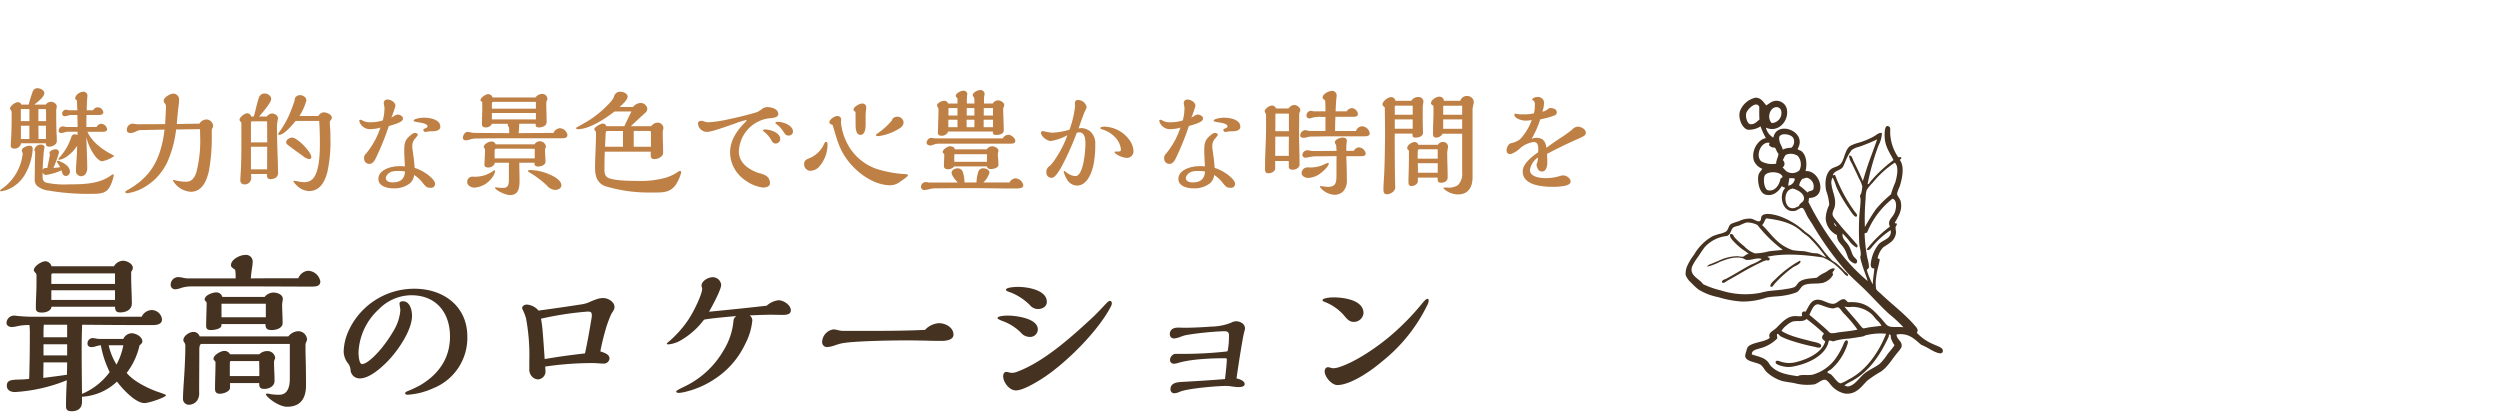<svg xmlns="http://www.w3.org/2000/svg" xmlns:xlink="http://www.w3.org/1999/xlink" width="525" height="87" viewBox="0 0 525 87">
  <defs>
    <clipPath id="clip-path">
      <rect id="長方形_6466" data-name="長方形 6466" width="525" height="87" transform="translate(0 790)" fill="#fff" stroke="#707070" stroke-width="1"/>
    </clipPath>
    <clipPath id="clip-path-2">
      <rect id="長方形_6433" data-name="長方形 6433" width="54.039" height="62.155" fill="none"/>
    </clipPath>
  </defs>
  <g id="type_text03" transform="translate(0 -790)">
    <g id="マスクグループ_2136" data-name="マスクグループ 2136" clip-path="url(#clip-path)">
      <g id="グループ_6264" data-name="グループ 6264" transform="translate(353.961 810.517)">
        <g id="グループ_6264-2" data-name="グループ 6264" transform="translate(0 0)" clip-path="url(#clip-path-2)">
          <path id="パス_28300" data-name="パス 28300" d="M34.117,23.966c-.5.016-.785-.5-1.074-.807-.314-.332-.631-.655-.967-.965a10.727,10.727,0,0,0-3.221-2.1c-3.6-.546-8.024-.952-11.651-.16.1.2.658.236.428.591-.125.372-.441.111-.7.16a7.212,7.212,0,0,0-1.288.537c-2.4,1.114-4.567,2.49-6.872,3.758-.317.174-.722.666-1.128.323-.027-.522.593-.584.912-.751,1.725-.9,3.508-2.068,5.316-3.007a8.623,8.623,0,0,0,2.149-1.128c-1.11-.395-2.229.361-3.33.16-.221-.04-.341-.2-.537-.27-1.685-.584-3.649.2-4.939.7a11.436,11.436,0,0,1-2.684,1.019c.192-.424.736-.528,1.128-.7.412-.176.854-.363,1.288-.537a9.188,9.188,0,0,1,4.079-.965,4.261,4.261,0,0,0,1.021.107c.386-.085.742-.671,1.235-.537A5.671,5.671,0,0,0,12.1,18.49,14.065,14.065,0,0,1,9.9,16.5c-.279-.325-.736-.82-.481-1.342.6-.082.673.459.912.751a17.084,17.084,0,0,0,1.988,1.826,5.6,5.6,0,0,0,2.253,1.5,12.137,12.137,0,0,0,2.9-.43c.983-.145,1.944-.181,2.953-.321a27.565,27.565,0,0,1-5.316-5.209,4.853,4.853,0,0,0-2.253-.537,7.669,7.669,0,0,0-1.451.591c-.475.172-1.181.263-1.449.537-.495.506-.473,1.531-1.344,1.719A7.311,7.311,0,0,0,4.048,17.9c-.49.629-.938,1.335-1.4,2.039a11.147,11.147,0,0,0-1.288,2.093c-.586,1.939,1.685,2.581,2.309,3.653a18.692,18.692,0,0,0,3.812,1.342,16.794,16.794,0,0,0,8.269.481,15.56,15.56,0,0,1,1.719-.374c1.3-.156,2.516-.2,3.7-.43a7.491,7.491,0,0,0,1.665-.377c.473-.234.682-.84,1.074-1.126.983-.718,2.26-.666,3.651-.86a7.43,7.43,0,0,1,1.826-1.128c.58-.339,1.2-.992,1.933-.8-.065.7-.669.513-.321,1.288a3.539,3.539,0,0,1-2.149,1.719c-1.4.294-2.962-.036-4.081.537-.557.285-.825,1.161-1.449,1.449a12.451,12.451,0,0,1-2.739.7c-1.188.223-2.659.136-3.812.481a14.769,14.769,0,0,1-5.046.751,21.214,21.214,0,0,1-4.832-.912A12.357,12.357,0,0,1,2.706,26.81a14.3,14.3,0,0,1-1.5-1.4A4,4,0,0,1,.02,23.75a4.15,4.15,0,0,1,.27-1.719,11.435,11.435,0,0,1,1.5-2.523,10.38,10.38,0,0,1,3.867-3.865,12.067,12.067,0,0,1,1.4-.484,5.01,5.01,0,0,0,1.4-.484c.66-.477.477-1.257,1.181-1.665a12.6,12.6,0,0,1,1.558-.535,4.923,4.923,0,0,1,2.523-.537c.58.06,1.375.713,1.826.537.412-.163.247-.7.43-1.021.575-1.01,3.232-.243,4.135.107a16.177,16.177,0,0,1,4.939,3.06c.33.281.738.517,1.072.807a22.99,22.99,0,0,1,2.363,2.577,20.629,20.629,0,0,0,2.256,2.684c.325.265.7.441,1.021.7a21.445,21.445,0,0,1,1.719,1.665c.236.236.729.466.644.914M25.794,15.75c-.493-.41-1.01-.715-1.5-1.181-1.721-1.62-4.407-2.372-7.356-2.686-.354.4-.452,1.052-.858,1.4,1.52,1.442,2.615,3.172,4.4,4.3a9.607,9.607,0,0,0,1.986.967,18.1,18.1,0,0,0,2.309.214c.7.089,1.409.33,2.1.43a7.515,7.515,0,0,1,.858.053c.6.149,1.228.671,1.772.8a33.965,33.965,0,0,0-3.7-4.3" transform="translate(0 13.461)" fill="#453220" fill-rule="evenodd"/>
          <path id="パス_28301" data-name="パス 28301" d="M14.354,15.481c-.2.7-1.106.9-1.665,1.288a23.257,23.257,0,0,0-3.865,3.491c-.183.205-.377.727-.807.537-.158-.629.646-1.181,1.074-1.612a22.881,22.881,0,0,1,4.832-3.7c.076-.042.12-.145.323-.107.022.047.047.1.107.107" transform="translate(9.828 18.884)" fill="#453220" fill-rule="evenodd"/>
          <path id="パス_28302" data-name="パス 28302" d="M10.695,1.613c.7-.381,1.19-.979,2.2-.967A2.252,2.252,0,0,1,14.99,2.2c.675,2.521-1.7,5.3-4.349,4.081a3.274,3.274,0,0,0,1.558,2.1c.758-3.8,7.284-1.242,5.1,2.363.2.317.537.265.807.481,1.028.836,1.226,2.583.858,4.188,3.129-.25,4.721,5.552.8,5.639-.2.138-.036.642-.214.8a59.843,59.843,0,0,0,5.53,9.021A37.129,37.129,0,0,0,32.013,38.5c-.323-1.159-.88-2.385-1.235-3.7a8.038,8.038,0,0,1-.323-1.291c-.013-.185.1-.337.107-.535.033-.758-.274-1.641-.321-2.472a51.519,51.519,0,0,1,0-5.314c.06-1.384.317-2.811.267-3.974a5.289,5.289,0,0,1-.107-.591c.018-.21.218-.39.267-.591a8.391,8.391,0,0,0,.216-1.4,5.886,5.886,0,0,0-.7-1.665c-.515-1.155-.987-2.113-1.5-3.167a3.645,3.645,0,0,1-.591-1.612c.573-.23.736.649.914,1.021.637,1.344,1.447,2.884,1.986,4.3.477-1.527.912-3.009,1.449-4.458C32.973,11.619,33.5,10.2,34,8.753a36.983,36.983,0,0,1-3.812,1.558,4.317,4.317,0,0,0-1.558.7,10.838,10.838,0,0,0-1.4,2.63c-.16.308-.279.693-.43.914-.5.736-1.857.756-2.1,1.719.076.127.325-.2.484,0a32.361,32.361,0,0,0,4.135,7.679c.062.087.762.753.323,1.019-.408.245-1.391-1.424-1.558-1.665a29.162,29.162,0,0,1-2.47-4.186c-.366-.773-.524-1.618-.967-2.363a2.182,2.182,0,0,0-.214,1.556c.147,1.429,1.05,2.851.644,4.618-.123.533-.528,1.1-.43,1.665.089.51.936,1.375,1.291,1.826,1.206,1.536,2.325,2.639,3.6,4.135.2.232.591.584.16.912a4.551,4.551,0,0,1-1.558-1.4,16.288,16.288,0,0,0-1.4-1.558c-.143,1.248.74,1.6,1.342,2.632.415.709.577,1.536.914,2.093.216.361.834.7.8,1.128-.071,1.065-1.453,0-1.719-.43-.281-.452-.49-1.411-.965-2.2-.74-1.228-1.507-1.386-1.558-2.9a4.08,4.08,0,0,1-2.363-3.491,7.125,7.125,0,0,1,.751-2.846,10.63,10.63,0,0,0-.644-2.953c-.321-1.623-.158-3.549.967-4.509.5-.426,1.132-.439,1.826-.914,1.059-.724,1.012-3.21,2.309-4.026a8.631,8.631,0,0,1,1.716-.644,15.243,15.243,0,0,0,3.33-1.4c.457-.276.929-.756,1.558-.644a5.95,5.95,0,0,1-.7,2.577,49.625,49.625,0,0,0-2.307,8.162c.341.018.468-.392.644-.591A28.858,28.858,0,0,1,37.436,13.1c-.633-1.3-1.656-2.628-1.826-4.458-.071-.744-.183-3.392.965-2.523.234.178.176.666.16,1.074A9.587,9.587,0,0,0,38.4,12.459c.205.145.51-.127.644.107.165.245-.238.314-.267.537,1.039,1.377.461,3.97-.053,5.584a6.941,6.941,0,0,0-.537,1.449c.02.546.613,1.023.751,1.612.444,1.883-.51,3.207-1.235,4.509.009.225.45.018.43.27-.02.4-.225.361-.27.7a6.822,6.822,0,0,0,.109.967,2.933,2.933,0,0,1-.914,1.986,13.228,13.228,0,0,1-1.719,1.181,4.624,4.624,0,0,0-1.235,2.309c.067.2.464.074.43.374-.145,1.068-.582,2.2-.7,3.437a8.458,8.458,0,0,0-.053,2.63c.082.345.7.778,1.072,1.128,1.921,1.826,3.832,3.294,5.693,5.156.3.3.7.691,1.072,1.128.47.548,1.244,1.19.7,1.826a10.034,10.034,0,0,0,3.6,2.47c.515.259,1.841.624,1.879,1.235.082,1.384-2.14.062-2.579-.16a14.886,14.886,0,0,0-1.986-1.021c-1.311-1.088-2.528-2.554-5.153-2.149.029,1.114,1.184,1.344,1.072,2.47-.04.408-.609,1.016-.965,1.451-1.164,1.413-1.937,2.853-3.384,3.865a22.913,22.913,0,0,0-2.9,1.933c-1.141,1.119-2.267,2.971-4.67,2.686A5.175,5.175,0,0,1,24.6,60.674c-.466-.466-1.01-1.4-1.556-1.449-.655-.053-1.585.8-2.2.967a10.573,10.573,0,0,1-4.3-.27c-.849-.149-1.714-.245-2.47-.428a8.384,8.384,0,0,1-3.33-1.935c-.379-.379-.671-1.063-1.181-1.449-.8-.606-3.125-.611-3.274-1.826a2.63,2.63,0,0,1,.214-.967,4.587,4.587,0,0,1,.27-.858c.711-1.126,3.76-1.108,4.672-2.042-.426-1.039.635-1.386,1.288-1.986.972-.9,1.99-2.236,3.488-2.523.7-.134,1.4.078,2.042-.053-.129-.417-.143-1.15.7-.914.66-.99,1.054-2.461,2.47-2.523,1.213-.053,2.262.921,3.384.86.809-.045,1.38-1,2.146-.967.383.016.6.352.914.644,3.8-.283,5.22,1.556,7.032,3.491.392.417,1,1.311,1.451,1.5.872.379,2.131.1,3.167.27a27.147,27.147,0,0,0-3.007-2.793c-2.008-1.826-3.78-3.905-5.8-5.8-.994-.934-2.008-1.854-2.953-2.846a64.392,64.392,0,0,1-7.3-10.095c-.312-.5-.742-1.1-1.126-1.772-.3-.526-.7-1.694-1.074-1.772-.424-.087-.97.481-1.4.591-2.737.7-3.678-3.263-2.149-4.779-.234-.14-.593-.158-.7-.43-.635,1.063-1.814,2.287-3.491,1.828-1.148-.314-1.654-2.349-1.5-3.814.08-.787.577-1.086.858-1.609A3.046,3.046,0,0,1,8.118,13.21c-.633-2.006.816-4.442,2.523-4.725a15.005,15.005,0,0,1-1.128-2.47,4.441,4.441,0,0,1-2.737.7C5.633,6.356,4.795,4.388,5.165,2.9A4.535,4.535,0,0,1,8.441,0c1.068-.036,1.645.811,2.253,1.612m-1.449.321C8.7.534,6.7,2.413,6.507,3.276c-.192.885.263,2.131.751,2.256.923.238,1.547-.6,2.042-.967-.1-.8-.038-1.752-.053-2.63m4.618.858a1,1,0,0,0-1.128-.8c-1.337.143-1.912,2.369-.86,3.33a2.116,2.116,0,0,0,1.988-2.525m2.47,5.586c-.506-.744-2.595-1.086-2.9-.109-.1,1.23.539,1.716.751,2.632a3.484,3.484,0,0,1,1.772-.377,1.661,1.661,0,0,0,.377-2.146M9.676,13.371a4.8,4.8,0,0,0,3.114.484c.011-.847.439-1.279.484-2.1-.359-.321-.452-.909-.753-1.288a1.289,1.289,0,0,1-1.235-.537c.007-.174.189-.332.053-.481C9.489,9.221,8.4,12.29,9.676,13.371m5.584,2.256a2.225,2.225,0,0,0,2.416-.377,2.769,2.769,0,0,0-.323-3.007,2.572,2.572,0,0,0-2.47-.267c-.339.227-.412.675-.7,1.128a.975.975,0,0,1-.053,1.556c.374.247.606.742,1.128.967m17.825,2.2A9.587,9.587,0,0,0,31.8,19.385a6.6,6.6,0,0,0-.214,1.826,47.256,47.256,0,0,0-.16,5.96,39.652,39.652,0,0,1,2.363-3.812A24.037,24.037,0,0,1,36.9,20.3a19.908,19.908,0,0,1,.912-2.525c.359-1.2.8-3.335-.107-4.135a20,20,0,0,0-4.618,4.19M10.32,16.538c-.283,1.139.109,2.751.751,2.9,1.44.339,2.392-1.094,2.63-2.416.1-.183.395-.178.43-.43-.363-1.2-3.506-1.282-3.812-.053m10.255,2.739a1.907,1.907,0,0,0-1.288-2.47c-.348-.033-.6.205-.967.214a2.827,2.827,0,0,0-.7,1.4,15.11,15.11,0,0,1,1.772,1.5c.274-.428.932-.281,1.181-.644m-5.263-.8a1.614,1.614,0,0,0,1.4-1.451c-.218-.21-.814-.045-1.128-.16-.089.5-.214,1.246-.267,1.612m.751,4.723c.669.074.965-.25,1.5-.428.2-.76,1.063-.789,1.074-1.612.011-1.086-1.337-1.834-2.418-2.1-.031,0-.062.009-.053.056-1.888.2-1.879,3.89-.107,4.079M37.6,24.324c.423-.851.7-2.808-.377-3.114A17.243,17.243,0,0,0,31.9,28.3c-.125.125-.426.074-.537.214a34.212,34.212,0,0,0,.593,5.209,6.548,6.548,0,0,1,.321,1.933c-.058.234-.415.339-.43.591A14.27,14.27,0,0,0,33.085,39.2c.025-1.159.256-2.394.323-3.33-.794-.02-.825-.62-.7-1.342a7.7,7.7,0,0,1,1.665-3.812c.985-.965,2.755-1.1,2.47-2.9a17.025,17.025,0,0,0-3.76,3.33c-.27.3-.78,1.2-1.288.7a25.127,25.127,0,0,1,4.886-4.779c-.591-1.248.435-1.774.914-2.739M25.515,27.063a2.88,2.88,0,0,0-.591-.807.928.928,0,0,0,.591.807m1.342,18.095c-.328-.383-.724-1.065-1.074-1.128-.3-.053-.7.212-1.019.214-1,.007-2.271-.687-3.17-.858a.429.429,0,0,0-.107,0c-.9.085-1.306,1.384-1.719,2.2,1.079.9,2.274,1.91,3.384,2.9.366.325.836.892,1.181.967a4.816,4.816,0,0,0,1.4-.16c1.576-.205,2.811-.294,4.135-.591a27.249,27.249,0,0,0-3.007-3.544m3.221,2.2c.212.261.78,1.023,1.021,1.074a3.689,3.689,0,0,0,.914-.16c.943-.156,1.937-.245,2.9-.377a4.178,4.178,0,0,0-.965-1.181c-.363-.377-.655-.825-1.021-1.181a6.156,6.156,0,0,0-4.188-1.609,5.147,5.147,0,0,1-1.609-.053c.8,1.021,2,2.311,2.951,3.488m-10.9-.912c-.7.7-1.8.33-2.844.537a3.768,3.768,0,0,0-1.4.858,3.7,3.7,0,0,0-1.019,1.128c1.658,1.094,4.112,1.607,6.335,2.2.513.136,2,.328,1.988.912-.016.649-.845.363-1.451.216a43.688,43.688,0,0,1-5.209-1.4,14.021,14.021,0,0,1-1.879-.8c-.236-.143-.357-.537-.7-.484-.136.265.071.6,0,.967a8.057,8.057,0,0,1-3.758,2.093c-.709.225-1.612.374-1.558,1.235,1.244.432,2.452.6,3.277,1.451.3.308.455.72.751,1.019,1.357,1.373,3.058,1.739,5.584,2.1.785-.455,2.062-.091,3.167-.323a9.008,9.008,0,0,0,4.565-3.06,14.974,14.974,0,0,0,1.826-3.167c.1-.218.366-1.045.751-.967s.236.6.107.967a11.8,11.8,0,0,1-3.381,5.1c-.265.216-.649.29-.8.644.243.252.481.245.751.43.464.323,1.427,1.872,2.039,1.879a7.453,7.453,0,0,0,1.665-.8c3.818-1.955,6.35-5.762,7.893-9.611a12.862,12.862,0,0,0-4.3.323c-.189.051-.305.181-.484.214-1.106.21-2.011.337-3.06.484a12.968,12.968,0,0,0-3.33.591,1.45,1.45,0,0,0-.858-.163c-.553,3.123-4.353,4.8-7.2,5.37a6.634,6.634,0,0,1-1.4.163c-.669-.018-2.6-.408-2.577-.967.022-.611.82-.234,1.072-.16a5.7,5.7,0,0,0,3.384.053c2.389-.6,5.336-2.026,5.96-4.3-.259-.294-.633-.39-.644-.86-.009-.395.232-.452.374-.8a46.852,46.852,0,0,0-3.651-3.06M36.468,50.1c-1.783,3.907-4.153,7.44-7.786,9.4a9.168,9.168,0,0,0-1.556.912,1.345,1.345,0,0,0,1.449,0c1.01-.452,1.843-1.772,2.791-2.523,1.081-.854,2.389-1.328,3.277-2.1a11.529,11.529,0,0,0,1.5-1.879c.51-.671,1.083-1.268,1.5-1.933a5.888,5.888,0,0,1-.751-1.5c-.062-.259.053-.588-.216-.753h-.16c-.018.127-.085.2-.054.377" transform="translate(6.239 0.001)" fill="#453220" fill-rule="evenodd"/>
        </g>
      </g>
      <path id="パス_28664" data-name="パス 28664" d="M18.36-11.328h3.192c.36,0,.936-.048.936-.528a1.308,1.308,0,0,0-1.224-1.152,1.175,1.175,0,0,0-.984.672H18.144c0-1.056,0-1.68.024-2.52H20.76c.36,0,.936-.072.936-.528a1.191,1.191,0,0,0-1.152-1.08,1.2,1.2,0,0,0-1.008.624h-1.32c0-.5.048-1.8.072-2.136.024-.24.072-.864.072-.984a.812.812,0,0,0-.912-.768c-.672,0-1.656.672-1.656,1.392,0,.168.144.288.384.456,0,.672.024,1.368.072,2.04H14.592a2.528,2.528,0,0,1-.432-.072,1.772,1.772,0,0,0-.288-.048.815.815,0,0,0-.816.84.53.53,0,0,0,.576.528,3.306,3.306,0,0,0,.6-.12,3.652,3.652,0,0,1,.648-.144h1.368c.024.84.048,1.68.048,2.52h-2.3c-.048,0-.192-.024-.336-.048a3,3,0,0,0-.456-.072.9.9,0,0,0-.888.888.5.5,0,0,0,.528.5,3.756,3.756,0,0,0,.648-.12,2.676,2.676,0,0,1,.648-.144H16.3a6.744,6.744,0,0,0-.024.7,1.055,1.055,0,0,0-.528-.168.74.74,0,0,0-.768.576A11.872,11.872,0,0,1,12.6-6.048a1.548,1.548,0,0,0-.336.456c0,.12.1.144.192.144a3.781,3.781,0,0,0,1.728-.792A8.128,8.128,0,0,0,16.2-8.376c-.024,1.032-.048,1.9-.12,2.856-.048.528-.12,1.68-.12,2.4a.875.875,0,0,0,.36.84,1.122,1.122,0,0,0,.7.288,1.253,1.253,0,0,0,.96-.48,2.463,2.463,0,0,0,.336-1.536c0-.912-.12-4.728-.192-6.288a10.431,10.431,0,0,0,2.064,4.344c.336.36.84.816,1.272.816a6.484,6.484,0,0,0,2.5-1.08c0-.072-.048-.12-.144-.168C21.672-7.464,19.344-9.1,18.36-11.328ZM9.6-17.04H7.2c.72-.552,2.112-1.608,2.112-2.424,0-.624-.888-1.008-1.44-1.008a1.021,1.021,0,0,0-.984.648,27.152,27.152,0,0,0-.864,2.784H4.488a.759.759,0,0,0-.768-.5c-.5,0-1.608.768-1.608,1.32a.644.644,0,0,0,.144.288,1.085,1.085,0,0,1,.192.7c0,1.944-.024,3.888-.144,5.832-.024.24-.048.72-.048,1.032,0,.384.36.576.72.576a1.35,1.35,0,0,0,1.44-1.128H9.624c0,.552.24.72.768.72.6,0,1.536-.456,1.536-1.128,0-.384,0-.744-.024-1.1-.1-1.752-.1-3.48-.1-5.424a1.853,1.853,0,0,1,.048-.36,1.462,1.462,0,0,0,.072-.408c0-.6-.7-1.008-1.224-1.008A1.433,1.433,0,0,0,9.6-17.04ZM8.952-2.832a.765.765,0,0,0,.7.576,11.942,11.942,0,0,0,3.264-.984c.168.7.36,1.2.936,1.2a.916.916,0,0,0,.84-.912c0-1.128-1.32-1.848-2.232-2.208a1.084,1.084,0,0,0-.312-.072c-.072,0-.216.024-.216.12a2.751,2.751,0,0,0,.336.624,5.447,5.447,0,0,1,.36.6,14.15,14.15,0,0,1-1.416.144,20.969,20.969,0,0,0,1.176-3.24.676.676,0,0,0-.7-.672c-.408,0-1.3.312-1.3.792a.782.782,0,0,0,.1.312c-.168.96-.36,1.9-.552,2.832H9.72c-.36,0-.624.024-.768.48.024-.816.192-3.96.336-4.512a1.633,1.633,0,0,0,.048-.36c0-.408-.48-.528-.816-.528a1.325,1.325,0,0,0-1.3,1.2.512.512,0,0,0,.168.288c-.048,1.968-.072,3.7-.1,5.76A1.874,1.874,0,0,0,7.8.048a4.7,4.7,0,0,0,2.448.984,49.275,49.275,0,0,0,9.1.672c2.352,0,3.408-.216,4.224-2.688A7.629,7.629,0,0,0,23.9-2.232c0-.1-.1-.144-.192-.144a.877.877,0,0,0-.336.168c-2.424,1.824-5.784,1.92-8.712,1.92a19.286,19.286,0,0,1-4.9-.336,1.074,1.074,0,0,1-.816-1.032ZM4.776-6.816A10.4,10.4,0,0,1,.336.7C.12.84.024.936.024.984a.2.2,0,0,0,.216.192A6.447,6.447,0,0,0,2.232.528,7.507,7.507,0,0,0,5.424-2.688a12.061,12.061,0,0,0,1.44-4.968c0-.456-.168-.744-.648-.744-.5,0-1.632.384-1.632.984A1.267,1.267,0,0,0,4.776-6.816Zm4.9-6.744H8.064V-16.1H9.432c.216,0,.24.216.24.384Zm-3.5,0h-1.8V-16.1h1.8Zm3.48,3.744H8.088c0-.936-.024-1.848-.024-2.784H9.648Zm-3.48,0H4.392V-12.6H6.168ZM41.88-13.032l-4.752.072c.072-1.008.24-2.808.336-3.5a11.834,11.834,0,0,0,.144-1.488,1.253,1.253,0,0,0-1.2-1.392c-.672,0-2.04.792-2.04,1.536a.829.829,0,0,0,.24.5.919.919,0,0,1,.24.7c0,.576-.1,2.568-.168,3.672l-5.616.024a4.312,4.312,0,0,1-.744-.072,4.285,4.285,0,0,0-.552-.048,1.264,1.264,0,0,0-1.128,1.368c0,.408.384.6.768.6a2.882,2.882,0,0,0,1.1-.312,2.6,2.6,0,0,1,1.056-.312l4.992-.1c-.408,3.384-1.3,6.768-3.6,9.408A14.553,14.553,0,0,1,28.392-.1C28.128.1,26.832.912,26.664.984c-.12.048-.36.192-.36.336,0,.192.312.264.456.264a11.041,11.041,0,0,0,2.448-.7A11.963,11.963,0,0,0,35.328-5.4a23.556,23.556,0,0,0,1.656-6.408L42-11.88c.024.432.024.864.024,1.3a26.381,26.381,0,0,1-.792,7.776C40.9-1.776,40.32-.84,39.12-.84a9.631,9.631,0,0,1-2.5-.336A.216.216,0,0,0,36.5-1.2c-.048,0-.192,0-.192.1a4.684,4.684,0,0,0,3.744,2.376c2.424,0,3.36-2.376,3.816-4.344a38.885,38.885,0,0,0,.6-7.68c0-.96,0-1.1.144-1.368a.945.945,0,0,0,.144-.5,1.461,1.461,0,0,0-1.464-1.3A1.828,1.828,0,0,0,41.88-13.032ZM66.864-14.64H62.88a11.723,11.723,0,0,0,1.464-3.288c0-.672-.768-1.1-1.368-1.1-.456,0-1.08.384-1.08.888a2.18,2.18,0,0,1-.168.672c-.336.984-.7,1.944-1.128,2.9a21.039,21.039,0,0,1-1.824,3.12,4.514,4.514,0,0,0-.384.6c0,.144.12.168.24.168,1.032,0,2.808-2.136,3.456-2.928h4.944c.1,1.536.144,3.072.144,4.632,0,1.992-.048,6.432-1.728,7.752a2.558,2.558,0,0,1-1.56.48,7.085,7.085,0,0,1-1.344-.168,5.933,5.933,0,0,0-.72-.12c-.1,0-.192.024-.192.1,0,.168.456.672.72.912a3.963,3.963,0,0,0,2.472,1.152c2.376,0,3.384-1.968,3.912-3.96a29.336,29.336,0,0,0,.648-7.248v-.528c0-.5-.024-1.128-.072-1.608a10.643,10.643,0,0,1-.048-1.224.8.8,0,0,1,.168-.312c.216-.264.264-.384.264-.528,0-.672-1.1-1.128-1.68-1.128A1.358,1.358,0,0,0,66.864-14.64ZM65.376-6.024c0-1.056-2.928-4.08-4.032-4.08-.5,0-1.248.408-1.248.984,0,.288.264.5.528.7.456.36,1.944,1.44,3,2.184a2.931,2.931,0,0,0,1.248.648A.449.449,0,0,0,65.376-6.024Zm-9.336-8.5H54.408c1.824-2.088,2.544-3.192,2.544-3.7,0-.672-.768-1.152-1.392-1.152a1.3,1.3,0,0,0-1.128.72c-.1.192-.528,1.7-.72,2.544-.12.528-.312,1.248-.432,1.584h-.528a.841.841,0,0,0-.888-.672c-.5,0-1.56.816-1.56,1.344a.659.659,0,0,0,.24.432.567.567,0,0,1,.144.216v4.512c0,1.824-.024,3.888-.12,5.712-.048.72-.1,1.608-.1,1.968a.849.849,0,0,0,.888.744,1.338,1.338,0,0,0,1.392-1.344c0-.288,0-.552-.024-.84h3.336c0,.6.024,1.08.768,1.08a1.985,1.985,0,0,0,1.152-.36,1.269,1.269,0,0,0,.408-1.152c0-.312-.048-2.52-.1-3.768-.072-1.824-.12-4.3-.12-5.472a6.816,6.816,0,0,1,.168-1.728,1.772,1.772,0,0,0,.048-.288c0-.624-.72-1.032-1.3-1.032A1.465,1.465,0,0,0,56.04-14.52ZM56.112-9.1H52.7v-4.152c0-.1.072-.264.192-.264h3.192c.024,1.1.024,2.208.024,3.312Zm0,.912-.024,4.752H52.7V-8.184Zm33.48-3.144a6.724,6.724,0,0,1,1.224-.1c.6,0,1.656-.144,1.656-.96,0-1.56-2.28-1.9-3.48-1.9-.528,0-2.136.216-2.136.648,0,.12.288.216,1.056.336,1.128.168,1.872.408,1.872.84,0,.192-.24.336-.456.408-.312.12-.432.216-.432.336a.474.474,0,0,0,.48.432A.891.891,0,0,0,89.592-11.328Zm-7.416-2.928a24.337,24.337,0,0,0,.864-2.5c0-.792-.984-1.344-1.7-1.344a.713.713,0,0,0-.744.72,2.179,2.179,0,0,0,.072.552,2.367,2.367,0,0,1,.072.576,10.016,10.016,0,0,1-.36,2.544,8.727,8.727,0,0,1-2.664.384,3.151,3.151,0,0,1-1.536-.336,1.2,1.2,0,0,0-.5-.192.227.227,0,0,0-.24.24,2.325,2.325,0,0,0,2.5,1.728,7.647,7.647,0,0,0,1.944-.312A16.674,16.674,0,0,1,76.848-6.72a1.184,1.184,0,0,0-.384,1.008,1.087,1.087,0,0,0,1.08,1.128c.432,0,.816-.168,1.272-.984a56.158,56.158,0,0,0,2.832-6.96c1.92-.552,2.976-.936,2.976-1.584,0-.552-.744-.84-1.2-.84A4.6,4.6,0,0,0,82.176-14.256Zm4.9,10.512c-.024-.5-.144-1.7-.24-2.376-.12-.816-.264-1.944-.264-2.112A2.384,2.384,0,0,1,87.1-9.816c.48-.552.648-.792.648-.888,0-.264-.432-.384-.624-.384a1.389,1.389,0,0,0-.648.288C85.1-9.768,84.888-9.072,84.888-7.368c0,.552.072,2.232.144,3.336a4.922,4.922,0,0,0-1.2-.072c-1.656,0-4.368.72-4.368,2.688,0,1.584,1.968,1.968,3.192,1.968a5.257,5.257,0,0,0,3.456-1.08,2.667,2.667,0,0,0,.864-1.728A7.26,7.26,0,0,1,88.848-.5c.672.864.984.936,1.608.936a.808.808,0,0,0,.912-.816c0-.5-.528-1.056-.912-1.416A9.036,9.036,0,0,0,87.072-3.744Zm-2.016.768C84.912-1.152,83.808-.7,82.44-.7c-.648,0-1.416-.192-1.416-.96a.356.356,0,0,1,.024-.168c.528-1.2,1.56-1.272,2.736-1.272A5.711,5.711,0,0,1,85.056-2.976Zm31.176-8.112-7.32.048c.072-.744.1-1.32.12-1.968h3.456v.288c0,.408.384.48.72.48a2.23,2.23,0,0,0,1.1-.288,1.011,1.011,0,0,0,.48-.984c0-1.272-.072-2.544-.072-3.84a1.18,1.18,0,0,1,.1-.5.774.774,0,0,0,.144-.432,1.089,1.089,0,0,0-1.2-.984,1.7,1.7,0,0,0-1.3.744H103.44a.98.98,0,0,0-.912-.7c-.528,0-1.632.72-1.632,1.3,0,.072.072.144.168.192s.192.144.192.192l.024,1.08c0,.96-.072,2.4-.072,3.6,0,.456.384.624.768.624a1.417,1.417,0,0,0,1.344-.768h3.432a.3.3,0,0,0-.144.264.448.448,0,0,0,.12.24,1.053,1.053,0,0,1,.192.744c0,.24,0,.48.024.72l-6.888-.048a4.977,4.977,0,0,1-1.272-.12,1.89,1.89,0,0,0-.552-.1c-.624,0-1.032.744-1.032,1.3,0,.336.36.48.672.48a3.128,3.128,0,0,0,.792-.168A4.411,4.411,0,0,1,99.7-9.912c1.632-.024,4.368-.048,5.616-.048H117.96c.5,0,1.2-.024,1.2-.7a1.7,1.7,0,0,0-1.632-1.416A1.617,1.617,0,0,0,116.232-11.088Zm-3.7-5.088H103.3V-17.3c0-.12.1-.312.24-.312h9Zm0,2.256H103.3v-1.344h9.24Zm2.328,13.9a2.421,2.421,0,0,0,1.752.912c.528,0,1.272-.336,1.272-.96,0-1.32-2.3-2.28-3.432-2.664a10.3,10.3,0,0,0-3.12-.552c-.216,0-.456.024-.456.216,0,.072.12.168.24.24A20.069,20.069,0,0,1,114.864-.024Zm-2.616-8.664h-8.16a.889.889,0,0,0-.912-.6c-.528,0-1.584.552-1.584,1.152a.448.448,0,0,0,.12.24.9.9,0,0,1,.144.624c0,.7-.12,2.256-.12,2.928,0,.408.456.528.792.528.576,0,1.32-.384,1.368-1.008h2.976v3.36c0,.864,0,1.92-1.152,1.92a8.868,8.868,0,0,1-1.272-.072,3.287,3.287,0,0,0-.384-.048c-.072,0-.1.024-.1.072,0,.528,2.208,1.56,3.1,1.56,1.9,0,2.04-1.584,2.04-3.072,0-1.248-.048-2.472-.048-3.72h3.192v.216c0,.48.36.576.768.576.6,0,1.536-.288,1.536-1.032,0-.84-.1-1.656-.1-2.472a.6.6,0,0,1,.072-.312.714.714,0,0,0,.12-.36,1.285,1.285,0,0,0-1.32-1.128A1.338,1.338,0,0,0,112.248-8.688Zm.048,2.952h-8.424V-7.32c0-.408.144-.456.456-.456,2.88,0,5.568,0,7.968.024ZM103.968-3c0-.1,0-.24-.144-.24a.571.571,0,0,0-.264.144,6.588,6.588,0,0,1-4.248,1.2,1.083,1.083,0,0,0-1.2,1.1c0,.792.864,1.2,1.536,1.2a4.925,4.925,0,0,0,3.36-1.7A3.653,3.653,0,0,0,103.968-3Zm23.04-4.152h9.648V-6.5c0,.576.12.912.792.912a2.237,2.237,0,0,0,1.344-.48,1.052,1.052,0,0,0,.456-1.008c0-.624,0-.912-.024-1.536-.024-.648-.048-1.7-.048-2.376a2.78,2.78,0,0,1,.072-.768,1.613,1.613,0,0,0,.072-.432,1.209,1.209,0,0,0-1.248-1.056,1.706,1.706,0,0,0-1.32.744H132.48c1.08-1.032,1.968-1.848,3-2.784a1.145,1.145,0,0,0,.456-.888,1.391,1.391,0,0,0-1.44-1.2,2.127,2.127,0,0,0-1.56.84H130.1c.528-.432,1.7-1.512,1.7-2.16,0-.672-.888-1.032-1.44-1.032a1.281,1.281,0,0,0-1.392.912,2.688,2.688,0,0,1-.6,1.056,21.755,21.755,0,0,1-4.848,4.128c-.384.24-2.016,1.176-2.28,1.3-.216.1-.264.168-.264.24,0,.192.24.216.384.216,2.448,0,5.808-2.256,7.7-3.72H132.6c-.48.96-.984,2.016-1.488,3.1h-3.768a.78.78,0,0,0-.792-.552c-.408,0-1.752.72-1.752,1.2a.431.431,0,0,0,.144.24c.216.216.216.36.216.72,0,.864-.048,2.28-.1,3.6-.048,1.224-.1,2.592-.1,3.432,0,1.728.336,3.216,2.088,3.936a31.654,31.654,0,0,0,8.784,1.344h1.968c1.608,0,3.048-.12,4.1-1.608a8.857,8.857,0,0,0,1.152-2.592c0-.168-.048-.336-.24-.336a.782.782,0,0,0-.432.192A9.57,9.57,0,0,1,139.8-1.68a19.491,19.491,0,0,1-5.808.672c-1.68,0-5.328-.024-6.432-.744-.624-.408-.624-1.152-.624-1.824C126.936-4.776,126.96-5.928,127.008-7.152Zm9.7-1.032H133.08V-11.5h3.36c.192,0,.264.192.264.36Zm-5.88,0h-3.768c.048-1.248.1-2.184.144-2.952,0-.192.1-.36.312-.36h3.312Zm32.5-5.232c-.144,0-.5.024-.5.24,0,.072.1.144.192.192a6.446,6.446,0,0,1,1.56,1.728c.408.648.624.72,1.056.72a.846.846,0,0,0,.888-.84C166.512-12.7,164.448-13.416,163.32-13.416Zm-2.664,1.608c-.12,0-.456.024-.456.216,0,.048.048.12.192.216A5.675,5.675,0,0,1,162-9.528c.288.5.5.672.888.672a.979.979,0,0,0,.96-.96C163.848-11.16,161.736-11.808,160.656-11.808Zm-1.608-3.672c-2.112.648-4.368,1.176-6.528,1.632a24.331,24.331,0,0,1-3.888.528,3.509,3.509,0,0,1-.816-.192,2.306,2.306,0,0,0-.552-.12c-.36,0-.7.192-.7.576a1.9,1.9,0,0,0,1.944,1.752c.6,0,2.4-.528,5.88-1.776a18.1,18.1,0,0,1,2.232-.7c.072,0,.144,0,.144.1a.567.567,0,0,1-.144.216c-1.872,1.824-3.312,3.936-3.312,6.5a7.169,7.169,0,0,0,3.168,5.808A7.889,7.889,0,0,0,160.224.384c.552,0,1.464-.168,1.464-.864a1.769,1.769,0,0,0-.888-1.656,5.15,5.15,0,0,0-1.176-.456,6.187,6.187,0,0,1-1.32-.48c-1.68-.792-3.144-2.112-3.144-4.08a7.272,7.272,0,0,1,4.008-6.288,6.913,6.913,0,0,1,2.688-.744c.528-.048,1.584-.168,1.584-.864,0-1.1-1.464-1.464-2.328-1.464a1.784,1.784,0,0,0-1.056.384A10.054,10.054,0,0,1,159.048-15.48Zm28.272,1.728a13.269,13.269,0,0,1-1.392,1.464,14.928,14.928,0,0,1-1.536,1.224c-.12.072-.456.312-.456.432,0,.192.36.216.576.216a10.823,10.823,0,0,0,4.536-1.728,1.525,1.525,0,0,0,.7-1.056,1.314,1.314,0,0,0-1.248-1.3C188.016-14.5,187.416-14.28,187.32-13.752Zm-7.68-1.776c.024.216.024.768.024,2.592,0,.7.024,2.256,1.008,2.256s1.1-1.368,1.1-2.088v-1.584a12.249,12.249,0,0,1,.1-1.728,1.377,1.377,0,0,0,.024-.288.8.8,0,0,0-.888-.888c-.5,0-1.776.672-1.776,1.272C179.232-15.792,179.4-15.648,179.64-15.528Zm-4.8,2.76c1.008,3.384,1.3,4.392,2.208,6,1.92,3.384,6.024,6.672,9.936,6.672a3.456,3.456,0,0,0,2.064-.768c1.032-.7,1.608-1.128,1.608-1.344,0-.12-.12-.192-.408-.216a24.115,24.115,0,0,1-6.144-1.1,10.992,10.992,0,0,1-5.592-4.32,12.194,12.194,0,0,1-1.92-5.448,1.7,1.7,0,0,1,.024-.336,1.076,1.076,0,0,0,.024-.264.752.752,0,0,0-.816-.744c-.576,0-1.68.72-1.68,1.344C174.144-13.1,174.48-12.888,174.84-12.768ZM168.864-4.44a1.348,1.348,0,0,0,1.464,1.3,2.573,2.573,0,0,0,1.8-.984,7.043,7.043,0,0,0,1.656-4.536c0-.216-.024-.552-.312-.552-.12,0-.264.1-.384.384a5.8,5.8,0,0,1-3.288,3.12C169.176-5.448,168.864-5.208,168.864-4.44Zm39.6-12.816H206.64v-1.032a3.113,3.113,0,0,1,.072-.624,3.066,3.066,0,0,0,.048-.408.841.841,0,0,0-.912-.768c-.552,0-1.584.5-1.584,1.1a.73.73,0,0,0,.144.264,1,1,0,0,1,.168.312,2.059,2.059,0,0,1,.048.552v.6H203.04v-.36a12.132,12.132,0,0,1,.048-1.32,2.237,2.237,0,0,0,.048-.336.762.762,0,0,0-.84-.672c-.48,0-1.584.5-1.584,1.08,0,.144.1.288.36.528v1.08H199.1a.838.838,0,0,0-.84-.576c-.48,0-1.488.48-1.488.984a.665.665,0,0,0,.12.288,1,1,0,0,1,.192.7c0,.96-.048,1.92-.072,2.88,0,.648-.048,1.272-.048,1.92,0,.432.408.576.84.576.456,0,1.224-.36,1.272-.888h9.432v.192c0,.36.216.528.768.528a2.269,2.269,0,0,0,.984-.216.8.8,0,0,0,.528-.744c0-1.56-.12-3.1-.12-4.656a1.561,1.561,0,0,0,.216-.672c0-.576-.84-.984-1.32-.984A1.369,1.369,0,0,0,208.464-17.256Zm2.112,7.32H196.44a2.5,2.5,0,0,1-.5-.072,2.5,2.5,0,0,0-.36-.048A1.069,1.069,0,0,0,194.592-9c0,.384.456.552.768.552a2.149,2.149,0,0,0,.72-.192,3.527,3.527,0,0,1,1.32-.192h14.712c.408,0,1.1,0,1.1-.552,0-.648-.912-1.32-1.464-1.32A1.444,1.444,0,0,0,210.576-9.936Zm-3.36,2.3H200.5c-.024-.48-.6-.648-1.008-.648-.456,0-1.536.672-1.536,1.2a.636.636,0,0,0,.24.36.2.2,0,0,1,.1.192c0,.792-.072,1.584-.072,2.376,0,.5.336.7.84.7a1.714,1.714,0,0,0,1.32-.6h6.912c0,.456.432.552.816.552.528,0,1.56-.24,1.56-.888,0-.768-.12-1.512-.12-2.28a1.219,1.219,0,0,1,.072-.408,1.2,1.2,0,0,0,.048-.288c0-.528-.816-.912-1.3-.912A1.4,1.4,0,0,0,207.216-7.632Zm4.776,6.96h-5.5a4.68,4.68,0,0,0,1.3-2.064c0-.6-.744-.912-1.248-.912a1.057,1.057,0,0,0-1.1.72,8.564,8.564,0,0,0-.384,2.256h-2.52a7.22,7.22,0,0,0-.384-2.3,1.12,1.12,0,0,0-1.1-.672c-.5,0-1.224.336-1.224.912,0,.6.84,1.584,1.3,2.064H195.1a1.773,1.773,0,0,1-.288-.048,1.652,1.652,0,0,0-.312-.048,1.042,1.042,0,0,0-1.1,1.032.71.71,0,0,0,.72.648A6.4,6.4,0,0,0,195.264.7a4.662,4.662,0,0,1,1.392-.144c.336,0,.936-.024,1.3-.024,1.968,0,3.936-.024,5.9-.024,2.76,0,5.544.072,8.3.072H213.5c.5,0,1.392-.048,1.392-.672a1.791,1.791,0,0,0-1.632-1.464A1.59,1.59,0,0,0,211.992-.672Zm-3.456-14.064h-1.944V-16.3h1.944Zm0,2.448h-1.968v-1.56h1.968Zm-3.912-2.448h-1.608V-16.3h1.608Zm0,2.448h-1.632v-1.56h1.632Zm-3.552-2.448h-1.9v-1.392c0-.1.024-.168.144-.168h1.752Zm0,2.448h-1.92v-1.56h1.92Zm6.192,7.272H200.4V-6.432a.17.17,0,0,1,.168-.192h6.7Zm30.768-2.232a4.369,4.369,0,0,0-1.056-2.616,6.747,6.747,0,0,0-5.064-2.544c-.264,0-.864.072-.864.336,0,.072.168.168.408.24a6.318,6.318,0,0,1,2.76,1.7,4.335,4.335,0,0,1,1.176,2.472c0,.36-.1.48-.456.48h-.48c-.264,0-.408.024-.408.168,0,.072.12.192.312.336a4.633,4.633,0,0,0,2.256.84A1.375,1.375,0,0,0,238.032-7.248Zm-11.52-4.776c.264-.816,1.032-3.024,1.368-3.7a2.99,2.99,0,0,0,.312-.72A1.84,1.84,0,0,0,226.368-18c-.456,0-.648.264-.648.768a.984.984,0,0,0,.024.264.664.664,0,0,1,.024.216,20.5,20.5,0,0,1-1.176,4.992,14.9,14.9,0,0,1-3.7.624,14.227,14.227,0,0,1-1.44-.24,3.939,3.939,0,0,0-.456-.1.391.391,0,0,0-.384.36c0,.792,1.32,1.728,2.04,1.728a10.22,10.22,0,0,0,3.5-1.224,21.493,21.493,0,0,1-2.52,4.968,7.817,7.817,0,0,1-1.152,1.464,1.471,1.471,0,0,0-.744,1.368,1.069,1.069,0,0,0,1.032,1.152h.12c.576,0,1.248-.984,1.944-2.16a57.012,57.012,0,0,0,3.264-7.248,1.008,1.008,0,0,1,.5-.144c1.248,0,1.344,1.464,1.344,2.376,0,1.3-.36,6.816-2.112,6.816a3.169,3.169,0,0,1-1.824-.744,2.619,2.619,0,0,0-.5-.336c-.1,0-.12.072-.12.168a5.2,5.2,0,0,0,.6,1.464,2.523,2.523,0,0,0,2.16,1.44c2.16,0,3.12-2.664,3.5-4.416a20.783,20.783,0,0,0,.36-4.224A3.385,3.385,0,0,0,228.96-11.4a3.32,3.32,0,0,0-1.68-.7A4.159,4.159,0,0,0,226.512-12.024Zm31.08.7a6.724,6.724,0,0,1,1.224-.1c.6,0,1.656-.144,1.656-.96,0-1.56-2.28-1.9-3.48-1.9-.528,0-2.136.216-2.136.648,0,.12.288.216,1.056.336,1.128.168,1.872.408,1.872.84,0,.192-.24.336-.456.408-.312.12-.432.216-.432.336a.474.474,0,0,0,.48.432A.891.891,0,0,0,257.592-11.328Zm-7.416-2.928a24.335,24.335,0,0,0,.864-2.5c0-.792-.984-1.344-1.7-1.344a.713.713,0,0,0-.744.72,2.179,2.179,0,0,0,.072.552,2.367,2.367,0,0,1,.072.576,10.017,10.017,0,0,1-.36,2.544,8.727,8.727,0,0,1-2.664.384,3.151,3.151,0,0,1-1.536-.336,1.2,1.2,0,0,0-.5-.192.227.227,0,0,0-.24.24,2.325,2.325,0,0,0,2.5,1.728,7.647,7.647,0,0,0,1.944-.312,16.674,16.674,0,0,1-3.024,5.472,1.184,1.184,0,0,0-.384,1.008,1.087,1.087,0,0,0,1.08,1.128c.432,0,.816-.168,1.272-.984a56.157,56.157,0,0,0,2.832-6.96c1.92-.552,2.976-.936,2.976-1.584,0-.552-.744-.84-1.2-.84A4.6,4.6,0,0,0,250.176-14.256Zm4.9,10.512c-.024-.5-.144-1.7-.24-2.376-.12-.816-.264-1.944-.264-2.112a2.384,2.384,0,0,1,.528-1.584c.48-.552.648-.792.648-.888,0-.264-.432-.384-.624-.384a1.389,1.389,0,0,0-.648.288c-1.368,1.032-1.584,1.728-1.584,3.432,0,.552.072,2.232.144,3.336a4.922,4.922,0,0,0-1.2-.072c-1.656,0-4.368.72-4.368,2.688,0,1.584,1.968,1.968,3.192,1.968a5.257,5.257,0,0,0,3.456-1.08,2.666,2.666,0,0,0,.864-1.728A7.259,7.259,0,0,1,256.848-.5c.672.864.984.936,1.608.936a.808.808,0,0,0,.912-.816c0-.5-.528-1.056-.912-1.416A9.036,9.036,0,0,0,255.072-3.744Zm-2.016.768c-.144,1.824-1.248,2.28-2.616,2.28-.648,0-1.416-.192-1.416-.96a.356.356,0,0,1,.024-.168c.528-1.2,1.56-1.272,2.736-1.272A5.711,5.711,0,0,1,253.056-2.976Zm31.7-8.52h-4.392c0-.984.024-1.992.072-2.976h3.912c.384,0,.816-.144.816-.6a1.405,1.405,0,0,0-1.3-1.224,1.382,1.382,0,0,0-1.056.672h-2.328c.024-.888.12-2.5.168-2.856a3.587,3.587,0,0,0,.048-.408.952.952,0,0,0-.96-1.032c-.672,0-1.992.624-1.992,1.416,0,.144.072.24.264.36a.593.593,0,0,1,.288.456c.024.24.048,1.176.048,2.064h-2.376a2.5,2.5,0,0,1-.36-.048,2.238,2.238,0,0,0-.336-.048.948.948,0,0,0-.912.936.583.583,0,0,0,.552.648,2.608,2.608,0,0,0,.672-.144,6.2,6.2,0,0,1,2.016-.168h.744V-11.5h-3.264a1.962,1.962,0,0,1-.5-.072,2.291,2.291,0,0,0-.5-.1,1.154,1.154,0,0,0-1.032,1.176c0,.336.432.432.7.432a2.513,2.513,0,0,0,.72-.12,3.7,3.7,0,0,1,1.032-.144c1.3,0,2.616-.048,3.912-.048h7.08c.5,0,1.152-.024,1.152-.672a1.767,1.767,0,0,0-1.656-1.44A1.453,1.453,0,0,0,284.76-11.5Zm-.48,4.176h-1.56v-.648a8.947,8.947,0,0,1,.072-1.008,3.6,3.6,0,0,0,.048-.48c0-.48-.384-.648-.888-.648-.576,0-1.632.408-1.632.984a.715.715,0,0,0,.12.336,1.07,1.07,0,0,1,.168.456l.072,1.008c-1.464.024-2.472.024-4.392.024h-.552a2.767,2.767,0,0,1-.624-.072,2.9,2.9,0,0,0-.6-.072,1.043,1.043,0,0,0-1.008.984.617.617,0,0,0,.648.576,4.192,4.192,0,0,0,.816-.144,7.942,7.942,0,0,1,1.92-.144l3.792-.048c-.024,1.32-.024,2.448-.024,4.008,0,1.536-.144,2.448-1.776,2.448a7.149,7.149,0,0,1-.792-.072c-.36-.048-.624-.072-.72-.072-.168,0-.192.024-.192.1a.364.364,0,0,0,.1.192,4.154,4.154,0,0,0,2.9,1.512,2.531,2.531,0,0,0,1.9-.72A3.271,3.271,0,0,0,282.84-1.2c0-1.44-.048-3.336-.12-4.992h3.072c.5,0,1.008-.048,1.008-.624a1.615,1.615,0,0,0-1.416-1.248A1.447,1.447,0,0,0,284.28-7.32Zm-5.232,2.664c0-.072-.12-.12-.216-.12a2.926,2.926,0,0,0-.48.168,6.736,6.736,0,0,1-3.5.768h-.456a1.231,1.231,0,0,0-1.056,1.152c0,.72.792,1.056,1.416,1.056a4.549,4.549,0,0,0,2.616-1.032C278.3-3.36,279.048-4.248,279.048-4.656ZM270.6-16.224h-2.64a.861.861,0,0,0-.912-.6c-.48,0-1.464.672-1.464,1.2a.736.736,0,0,0,.12.312,1.254,1.254,0,0,1,.168.5v2.784c0,2.328-.216,5.712-.216,7.728v.7c0,.72.12.984.744.984.576,0,1.392-.384,1.392-1.032V-5.184h2.832c.024.264.024.432.024.984v.192c0,.576.456.648.888.648a1.557,1.557,0,0,0,.96-.336.954.954,0,0,0,.408-.936c0-2.04-.1-4.08-.1-6.12,0-1.2.024-2.424.024-3.624v-.5a1.223,1.223,0,0,1,.12-.6.829.829,0,0,0,.12-.432c0-.5-.744-1.056-1.272-1.056A1.592,1.592,0,0,0,270.6-16.224Zm.072,4.776h-2.856l.024-3.7h2.832Zm0,1.128c-.024,1.344-.024,2.712-.024,4.056h-2.856l.024-4.056Zm36-7.512h-3.456a.906.906,0,0,0-1.008-.864c-.624,0-1.7.7-1.7,1.368,0,.192.144.312.5.552a2.327,2.327,0,0,1,.024.408v1.3c0,.24-.048,1.752-.072,2.3-.024.672-.024.912-.024,1.776,0,.456.048.888.672.888a1.577,1.577,0,0,0,1.344-.816h4.1v8.088a3.4,3.4,0,0,1-.864,2.688,3.508,3.508,0,0,1-2.3.528H303.5c-.072,0-.408.024-.408.1a.2.2,0,0,0,.072.12,4.427,4.427,0,0,0,3.048,1.224c2.184,0,3.024-1.632,3.024-3.552v-14.28a6.275,6.275,0,0,1,.168-1.008,2.671,2.671,0,0,0,.1-.552,1.358,1.358,0,0,0-1.464-1.272A1.357,1.357,0,0,0,306.672-17.832Zm-4.728,9.24h-4.1a.753.753,0,0,0-.768-.576c-.6,0-1.56.6-1.56,1.272,0,.216.192.384.36.528v.5c0,1.584-.024,3.12-.072,4.656-.024.72-.024.96-.024,1.44s.1.84.648.84c.528,0,1.3-.384,1.32-.984,0-.264,0-.408.024-.792H301.9c0,.624,0,1.08.672,1.08a1.765,1.765,0,0,0,.984-.24,1.054,1.054,0,0,0,.456-.936c0-.384-.024-1.68-.048-2.52-.024-.672-.048-1.992-.048-2.52a6.744,6.744,0,0,1,.1-.864,2.49,2.49,0,0,0,.072-.552,1.028,1.028,0,0,0-1.056-.936A1.324,1.324,0,0,0,301.944-8.592Zm-5.568-9.24H293.04a.9.9,0,0,0-.96-.768c-.6,0-1.752.864-1.752,1.512,0,.216.144.384.48.648.024,1.368.048,3.768.048,5.664,0,2.856-.1,7.176-.192,8.568-.072,1.056-.144,2.472-.144,3.048,0,.5.144.96.744.96.72,0,1.728-.624,1.728-1.392,0-.288,0-.432-.024-.984-.024-.384-.072-5.328-.072-7.776v-2.592h3.72c0,.624.024.84.672.84.624,0,1.536-.264,1.536-.984,0-.792-.048-1.584-.048-2.376v-3.144a3.639,3.639,0,0,1,.072-.576,2.479,2.479,0,0,0,.072-.528.983.983,0,0,0-1.08-.912A1.7,1.7,0,0,0,296.376-17.832Zm10.68,2.928h-3.984v-1.7a.185.185,0,0,1,.168-.192h3.816Zm0,2.952h-3.984V-13.92h3.984ZM296.664-14.9H292.9v-1.7c0-.1.048-.216.168-.216h3.6Zm0,2.928H292.9V-13.92h3.768Zm5.256,6.288H297.7c.024-.7.024-.936.024-1.416,0-.216.024-.552.312-.552h3.888Zm0,2.952h-4.152c0-.888,0-1.224-.024-1.992h4.176Zm28.2-9.024a26.965,26.965,0,0,1-2.688,1.9c-1.1.744-2.088,1.44-2.688,1.9-.144-1.32-.72-2.112-2.136-2.112a3.189,3.189,0,0,0-.96.216,20.671,20.671,0,0,0,1.8-4.08,17.566,17.566,0,0,0,3.048-.84.673.673,0,0,0,.432-.624c0-.7-.768-.912-1.32-.912a.838.838,0,0,0-.576.24,2.672,2.672,0,0,1-1.128.528,7.024,7.024,0,0,0,.36-1.944,1.3,1.3,0,0,0-1.416-1.152c-.264,0-1.08.168-1.08.552,0,.072.072.144.312.24a1.187,1.187,0,0,1,.24.888,7.131,7.131,0,0,1-.192,1.752,8.784,8.784,0,0,1-2.256.216,6.328,6.328,0,0,1-1.416-.1.565.565,0,0,0-.192-.048.247.247,0,0,0-.24.264c0,.672,1.416,1.2,2.3,1.2a5.1,5.1,0,0,0,1.344-.144,11.522,11.522,0,0,1-2.4,4.008,4.492,4.492,0,0,1-1.776.84,1.294,1.294,0,0,0-.528.216,1.857,1.857,0,0,0-.576,1.3c0,.576.288.816.864.816a5.371,5.371,0,0,0,1.824-1.1,5.387,5.387,0,0,1,3.024-1.44c.816,0,.936.792.936,1.44a6.74,6.74,0,0,1-.024.7c-1.248.912-3.24,2.352-3.24,4.056,0,2.928,4.2,3.216,6.336,3.216a13.488,13.488,0,0,0,2.4-.192c.5-.1,1.32-.336,1.32-.912,0-.744-.912-1.3-1.584-1.3a2.9,2.9,0,0,0-.792.168,9.989,9.989,0,0,1-2.9.408c-1.08,0-3.264-.24-3.264-1.7a3.874,3.874,0,0,1,1.68-2.64,3.524,3.524,0,0,1-.312,1.488c.1.648.384,1.464,1.152,1.464.936,0,1.128-1.2,1.128-1.9,0-.6-.024-1.2-.048-1.8,2.16-1.152,4.344-2.208,6.576-3.192.984-.432,1.56-.7,1.56-1.224,0-.792-.984-1.3-1.68-1.3A1.73,1.73,0,0,0,330.12-11.76Z" transform="translate(0 829)" fill="#bf8045"/>
      <path id="パス_28663" data-name="パス 28663" d="M23.94-27.09H10.815a1.413,1.413,0,0,0-1.26-1.05c-.805,0-2.45,1.015-2.45,1.89,0,.14.14.315.315.525a.661.661,0,0,1,.245.455v1.61c0,.875-.035,1.855-.07,2.695-.035.91-.07,1.82-.07,2.695,0,.805.63.91,1.33.91.735,0,1.89-.35,1.96-1.225H24.15c.035.77.21,1.19,1.085,1.19,1.19,0,2.45-.525,2.45-1.89,0-.805-.035-1.855-.07-2.73s-.07-2.065-.07-2.975v-.945a1.292,1.292,0,0,0,.35-.84c0-.84-1.26-1.47-2.03-1.47A2.284,2.284,0,0,0,23.94-27.09ZM26.6-4.69A14.6,14.6,0,0,0,29.3-10.465c.455-.35.595-.63.595-.84,0-1.015-1.4-1.715-2.275-1.715A2.015,2.015,0,0,0,25.9-11.83H20.93a3.738,3.738,0,0,1-.875-.1,3.221,3.221,0,0,0-.665-.07,1.1,1.1,0,0,0-1.015,1.155c0,.525.385.735.875.735a2.979,2.979,0,0,0,.91-.175,5.237,5.237,0,0,1,1.015-.21A21.3,21.3,0,0,0,23.03-4.865,13.832,13.832,0,0,1,17.22-.28c-.035-3.15-.07-6.3-.07-9.485q0-2.52.1-5.04c4.1.035,8.3.07,12.46.07H31.99c.84,0,2.03-.1,2.03-1.19a2.178,2.178,0,0,0-2.205-1.96,2.4,2.4,0,0,0-2.065,1.4H7.63a34.046,34.046,0,0,1-4.025-.175,5.26,5.26,0,0,0-.7-.07,1.624,1.624,0,0,0-1.54,1.5c0,.665.6.91,1.19.91a6.3,6.3,0,0,0,1.05-.175,10.663,10.663,0,0,1,2.59-.245,20.012,20.012,0,0,1,.07,2.03c0,3.08-.035,6.195-.14,9.275a20.459,20.459,0,0,1-2.065.14C2.31-3.255,1.435-3.15,1.435-2c0,.98.875,1.33,1.68,1.33A34.247,34.247,0,0,0,14.035-3.15c-.1,1.785-.175,3.675-.175,5.46,0,.805.385,1.05,1.19,1.05,1.3,0,2.17-.63,2.17-1.96V.315A11.625,11.625,0,0,0,24.57-2.87c1.085,1.47,3.85,4.515,5.775,4.515C31.29,1.645,34.86.42,34.86,0c0-.105-.525-.315-1.575-.665C31.115-1.4,28.07-2.9,26.6-4.69ZM24.15-23.38H10.78v-1.855c0-.21.07-.35.35-.35H24.15Zm0,3.36H10.78v-2.03H24.15ZM25.9-10.5a14.047,14.047,0,0,1-1.435,4.06A13.215,13.215,0,0,1,22.82-10.5ZM14.1-12.18H9.135v-.315c0-.77,0-1.54.07-2.31h4.9Zm0,3.815H9.135V-10.71H14.1Zm0,1.47c0,.875-.035,1.715-.035,2.59-1.645.245-3.325.455-4.97.665,0-1.085.035-2.17.035-3.255ZM62.65-24.57c-3.325,0-6.65,0-9.975.035.07-.98.175-1.715.315-2.59a7.527,7.527,0,0,0,.07-.8,1.4,1.4,0,0,0-1.575-1.54c-1.05,0-2.975.91-2.975,2.135,0,.35.14.49.875.98a10.588,10.588,0,0,1,.1,1.82H39.585a5.8,5.8,0,0,1-1.155-.14,5.427,5.427,0,0,0-1.015-.14A1.6,1.6,0,0,0,35.84-23.2a.93.93,0,0,0,1.05.945,4.535,4.535,0,0,0,1.155-.28,7.261,7.261,0,0,1,2.45-.315h13.58c3.57,0,7.175.035,11.48.035.805,0,1.715-.1,1.715-1.085a2.727,2.727,0,0,0-2.555-2.24A2.434,2.434,0,0,0,62.65-24.57Zm-7.07,3.92H46.69a1.284,1.284,0,0,0-1.3-.945c-.77,0-2.415.595-2.415,1.5,0,.14.07.21.21.35a.574.574,0,0,1,.21.49c0,.84-.105,3.29-.105,4.69,0,.665.35.875,1.015.875.595,0,2.2-.21,2.2-.98v-.28h9.24c0,1.015.385,1.26,1.33,1.26.91,0,2.275-.385,2.275-1.47,0-1.19-.1-2.73-.1-3.85a3.468,3.468,0,0,1,.07-.63,3.448,3.448,0,0,0,.07-.595c0-.945-1.19-1.33-1.96-1.33A2.39,2.39,0,0,0,55.58-20.65Zm4.97,8.3H41.93A1.355,1.355,0,0,0,40.6-13.3c-.84,0-2.1.84-2.1,1.75a.831.831,0,0,0,.175.42,1.167,1.167,0,0,1,.245.8c0,2.065-.14,4.9-.28,6.93-.1,1.435-.21,3.22-.21,4.025A1.235,1.235,0,0,0,39.655,2,2.2,2.2,0,0,0,41.4,1.12a2.728,2.728,0,0,0,.42-1.75c0-2.7.035-6.055.035-8.82,0-.77.07-1.12.385-1.33h18.62v7.315c0,1.5-.35,3.36-2.2,3.36a10.155,10.155,0,0,1-1.89-.14,4.16,4.16,0,0,0-.7-.1c-.1,0-.21.035-.21.175,0,.455,2.555,2.59,4.445,2.59C63.14,2.415,64.26.6,64.26-2.03c0-2.275-.035-4.585-.07-5.81-.035-1.19-.035-1.96-.035-2.66a1.4,1.4,0,0,1,.105-.6,1.183,1.183,0,0,0,.21-.7,1.835,1.835,0,0,0-1.855-1.645A2.82,2.82,0,0,0,60.55-12.355ZM54.46-8.61H48.3a1.29,1.29,0,0,0-1.19-.7c-.735,0-2.275.84-2.275,1.68a.464.464,0,0,0,.21.35.566.566,0,0,1,.21.525c0,1.82-.1,3.64-.1,5.425,0,.7.315,1.015,1.05,1.015.7,0,2.1-.455,2.1-1.26v-.98h6.125c0,.84.14,1.225,1.085,1.225,1.015,0,2.135-.56,2.135-1.68,0-.56,0-.945-.035-1.575-.035-.665-.07-1.68-.07-2.38a1.429,1.429,0,0,1,.14-.56.782.782,0,0,0,.1-.35,1.607,1.607,0,0,0-1.645-1.4A2.381,2.381,0,0,0,54.46-8.61Zm1.365-7.77h-9.31v-2.835h9.31ZM54.46-4.025H48.265v-2.59c0-.35.035-.56.175-.56h5.985C54.46-6.125,54.46-5.075,54.46-4.025ZM73.01-6.79a2.514,2.514,0,0,1,.6,1.47,1.9,1.9,0,0,0,1.96,1.785c1.855,0,4.1-1.855,5.74-3.5,2.31-2.345,5.215-6.65,5.215-9.66,0-1.155-.42-3.045-1.925-3.045-.245,0-.7.1-.7.455a4.328,4.328,0,0,0,.07.63,5.818,5.818,0,0,1,.1.84,9.83,9.83,0,0,1-1.33,4.13,28.385,28.385,0,0,1-2.45,3.605c-.735.945-3.045,3.535-4.27,3.535-.63,0-.735-1.925-.735-2.415a13.009,13.009,0,0,1,4.27-9.1A9.668,9.668,0,0,1,86.345-21c5.25,0,8.155,3.64,8.155,8.68,0,4.515-2.345,7.91-6.265,10.22a23.954,23.954,0,0,1-2.52,1.19c-.455.175-.63.315-.63.49,0,.28.35.315.56.315a15.227,15.227,0,0,0,5.25-1.33A11.386,11.386,0,0,0,98.14-12.32c0-6.405-5.04-10.045-11.1-10.045A15.121,15.121,0,0,0,73.01-13.09a10.968,10.968,0,0,0-.84,3.955A4.162,4.162,0,0,0,73.01-6.79Zm50.365-12.6a8.364,8.364,0,0,1-1.54.35c-2.94.455-5.845.875-8.75,1.26a3.508,3.508,0,0,0-2.45-1.26c-.42,0-.98.245-.98.735a.806.806,0,0,0,.1.315,11.849,11.849,0,0,1,.7,1.785,42.132,42.132,0,0,1,.7,8.96V-5.46a2.11,2.11,0,0,0,.42,1.365,1.878,1.878,0,0,0,1.33.77A1.678,1.678,0,0,0,114.555-4.9c0-.245-.035-.8-.07-1.12a68.222,68.222,0,0,1,10.01-.735c.385,0,.98.035,1.365.07a8.58,8.58,0,0,0,.875.035,1.173,1.173,0,0,0,1.26-1.05c0-.84-.91-1.19-1.925-1.505.28-1.435.6-2.835,1.015-4.27a24.03,24.03,0,0,1,1.33-3.675c.49-.7.63-1.015.63-1.4,0-1.05-1.33-1.855-2.345-1.855C125.825-20.405,125.23-20.2,123.375-19.39Zm.84,3.255c-.42,2.555-.84,4.935-1.365,7.35-2.835.315-5.67.7-8.47,1.19-.14-2.205-.28-4.13-.455-6.2-.07-.77-.175-1.54-.315-2.275a66.63,66.63,0,0,1,9.835-1.5c.63,0,.84.175.84.805A3.856,3.856,0,0,1,124.215-16.135ZM161-18.8c-4.025.455-8.085.875-12.11,1.26.63-1.05,2.555-4.62,2.555-5.635a1.763,1.763,0,0,0-1.785-1.61c-.91,0-2.345.77-2.345,1.785a1.3,1.3,0,0,0,.07.315,1.244,1.244,0,0,1,.07.35c0,1.05-1.68,4.69-2.975,6.58a22.511,22.511,0,0,1-4.1,4.55c-.245.21-.35.315-.35.35,0,.175.245.175.35.175a6.3,6.3,0,0,0,2.625-.875,16.272,16.272,0,0,0,4.83-4.305c.875-.245,5.6-.665,6.825-.77a1.242,1.242,0,0,0-.63,1.015,14.191,14.191,0,0,1-2.1,6.23,18.784,18.784,0,0,1-8.19,7.56C142.8-1.365,142-.98,142-.77c0,.245.385.28.56.28A7.511,7.511,0,0,0,143.85-.7a18.917,18.917,0,0,0,6.16-2.66,17.846,17.846,0,0,0,6.475-7.385,13.4,13.4,0,0,0,1.505-4.97,1.329,1.329,0,0,0-.56-1.05c1.47-.07,3.22-.14,4.655-.14.245,0,2.065.035,2.205.035.7,0,1.785-.035,1.785-.945,0-1.155-1.54-2.135-2.59-2.135A4.539,4.539,0,0,0,161-18.8Zm33.25,5.075c-4.48.21-8.96.21-13.44.21H177.2a4.474,4.474,0,0,1-1.155-.14,5.269,5.269,0,0,0-.98-.175,2.77,2.77,0,0,0-2.415,2.625,1.021,1.021,0,0,0,1.12,1.085,6.326,6.326,0,0,0,1.645-.385c.28-.105.875-.28,1.155-.35,2.17-.525,10.57-.665,14-.665.665,0,3.185.035,4.375.07,1.26.035,1.855.035,2.94.035.805,0,2.345-.21,2.345-1.3,0-1.54-1.68-2.415-3.045-2.415A4.338,4.338,0,0,0,194.25-13.72Zm25.585-5.88c0-2.555-4.2-3.15-6.055-3.15-.42,0-2.52.07-2.52.595,0,.245.315.35,1.12.63a12,12,0,0,1,3.885,2.59,2.249,2.249,0,0,0,1.68.84C218.855-18.1,219.835-18.585,219.835-19.6Zm13.475.91a1.477,1.477,0,0,0,.175-.56c0-.315-.1-.56-.455-.56-.175,0-.56.35-.98.805-1.365,1.47-2.24,2.345-3.08,3.115-4.585,4.235-10.115,9.065-15.54,11.025a3.185,3.185,0,0,1-.91.175,3.687,3.687,0,0,1-.63-.1,2.426,2.426,0,0,0-.56-.105c-.49,0-.665.49-.665.91,0,1.225,1.26,2.975,2.66,2.975,1.435,0,3.885-1.47,5.145-2.24C223.51-6.37,230.615-13.4,233.31-18.69Zm-15.365,4.865c0-2.345-4.655-2.9-6.37-2.9-.35,0-2.1.07-2.1.525,0,.21.875.56,1.085.63a10.414,10.414,0,0,1,3.815,2.415,2.42,2.42,0,0,0,1.785.91A1.622,1.622,0,0,0,217.945-13.825Zm31.15,1.19a64.431,64.431,0,0,1,7.91-.805c.665,0,1.085.105,1.085.875a18.393,18.393,0,0,1-.245,3.115c-.035.21-.14.245-.35.28a84.678,84.678,0,0,1-9.03.49h-1.75a1.386,1.386,0,0,0-1.015,1.3.8.8,0,0,0,.875.77,3.945,3.945,0,0,0,.63-.105c2.7-.875,7.175-1.05,10.045-1.05.245,0,.385.035.385.245,0,.63-.175,2.345-.385,4.13-2.52.21-5.81.42-9.1.6-1.435.07-2.345.42-2.345,1.54a.781.781,0,0,0,.8.84,3.132,3.132,0,0,0,1.155-.315c1.61-.7,7.84-1.225,9.765-1.225a8.256,8.256,0,0,1,1.12.105,11.369,11.369,0,0,0,1.435.14c.665,0,1.3-.14,1.3-.63,0-.56-.735-.98-1.715-1.19.56-3.955,1.365-8.855,1.61-9.73a3.558,3.558,0,0,0,.175-.77c0-.98-1.015-1.505-1.89-1.505a2.347,2.347,0,0,0-1.05.315,11.723,11.723,0,0,1-4.165.805c-1.785.14-4.025.245-5.67.245-.42,0-.8-.035-1.225-.035-.98,0-1.785.35-1.785,1.365a.855.855,0,0,0,.945.91,4.84,4.84,0,0,0,1.33-.35A7.259,7.259,0,0,1,249.1-12.635Zm30.87,6.965a1.74,1.74,0,0,1-.56-.105,1.728,1.728,0,0,0-.525-.105c-.49,0-.7.455-.7.875,0,1.155,1.47,2.87,2.66,2.87,2.45,0,6.37-2.38,9.415-4.97a34.265,34.265,0,0,0,9.485-11.83,2.03,2.03,0,0,0,.28-1.015c0-.175-.07-.28-.28-.28-.175,0-.385.1-1.225,1.12a51.578,51.578,0,0,1-6.09,6.265C289.59-10.36,284.76-7,281.155-5.88A4.066,4.066,0,0,1,279.965-5.67Zm6.37-11.585c0-2.765-4.235-3.29-6.265-3.29-1.085,0-2.345.21-2.345.6,0,.14.175.245.63.42a10.265,10.265,0,0,1,3.885,2.765c.7.875,1.225,1.365,2.03,1.365A2.033,2.033,0,0,0,286.335-17.255Z" transform="translate(0 873)" fill="#453220"/>
    </g>
  </g>
</svg>
